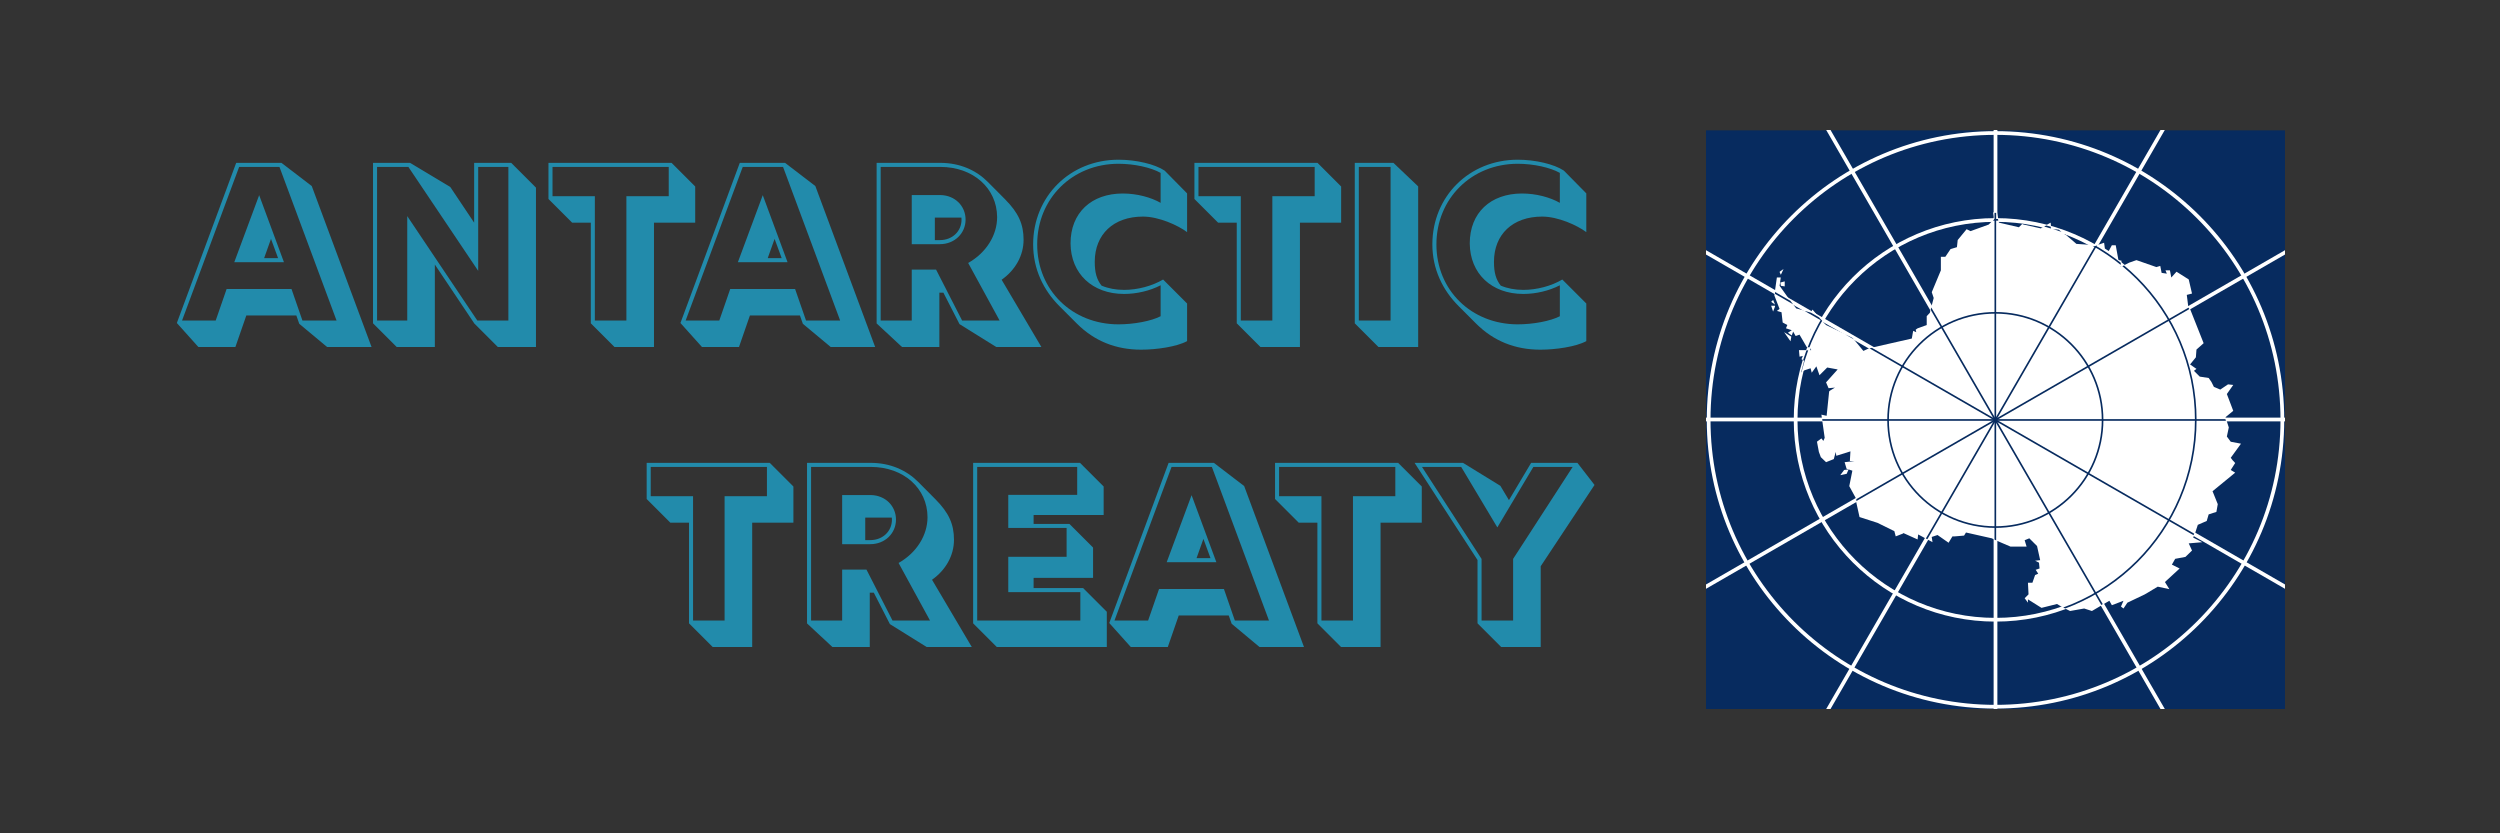<?xml version="1.0" encoding="UTF-8"?>
<svg xmlns="http://www.w3.org/2000/svg" xmlns:xlink="http://www.w3.org/1999/xlink" id="a" data-name="Ebene 1" viewBox="0 0 3000 1000">
  <rect x="0" y="0" width="3000" height="1000" fill="#333333" stroke="none"/>
  <defs>
    <style>
      .k {
        stroke-width: 4.5px;
      }

      .k, .l, .m {
        stroke-miterlimit: 9;
      }

      .k, .l, .m, .n, .o, .p {
        fill: none;
      }

      .k, .l, .m, .p {
        stroke: #fff;
      }

      .q {
        fill: #fff;
      }

      .l {
        stroke-width: 4.48px;
      }

      .m {
        stroke-width: 4.47px;
      }

      .n {
        stroke: #072b5f;
        stroke-width: 2px;
      }

      .r {
        clip-path: url(#b);
      }

      .s {
        clip-path: url(#f);
      }

      .t {
        fill: #228bab;
      }

      .u {
        fill: #072b5f;
      }

      .p {
        stroke-miterlimit: 9;
        stroke-width: 4.5px;
      }
    </style>
    <clipPath id="b">
      <rect class="o" x="2047.2" y="156" width="694.8" height="694.8"></rect>
    </clipPath>
    <clipPath id="f">
      <path class="o" d="M2427.93,270.03l-1.62-.69,1.62,.69Zm46.37,458.14l-6.26-3.7-18.55,4.63-16.23-10.18v3.93l-3.94-5.32,4.64-4.63-.7-13.88h5.33l3.25-9.26,3.71-1.62-3.01-4.63,4.64-1.62-.7-6.94-4.64-2.31,6.03-.69-3.71-16.89-9.27-9.26-5.56,2.31,2.32,7.64h-19.24l-16.23-6.94-6.26-3.01-30.83-6.94-2.32,3.7-10.9,.93h-3.01l-4.64,7.64-13.21-9.26-6.96,2.31,.93,6.25-17.16-9.26-.7,6.02-16.92-7.64-.93,.69-8.35,3.24-1.62-6.25-20.17-9.95-21.56-6.94-3.94-17.82v-3.93l-8.35-15.27,3.71-18.51-6.96-2.31-2.32-7.87,11.59-1.39h-5.33l.7-11.57-16.92,5.32-.7-4.63-2.32,8.56-9.27,3.7-6.26-6.02-2.32-6.25-2.32-12.26,5.33-3.93,2.32,3.01,1.62-3.7-3.94-27.77,6.26,1.39,3.01-29.15,.93-.93,6.03-3.7-7.65,.69-3.01-6.94,13.91-15.5-12.52-2.31-9.27,9.26-3.71-10.64-5.56,7.64-1.39-5.32-6.96,2.31-4.64,2.31,3.71-13.88-3.01-1.62,1.62-3.93-3.94,.93-.7-7.87h14.61l-.7-3.7h-4.64l-8.58-14.81-4.64,1.62-3.01-5.32-1.62,4.63-4.64-3.24,4.64-3.01-6.96-2.31,1.62-3.93-5.56-3.01-1.39-12.26-5.56-1.62,3.25-2.31-6.26-16.2,.7-5.32,2.32-16.2h4.64l-1.39,9.95,11.59,16.2,8.35,10.88,17.16,4.63v.69l2.32-3.93,9.27,10.88,4.64,5.32,2.32,2.31,26.2,12.49,4.64,2.31,1.62,1.39,12.29,14.81,6.96-3.24,51-11.57,1.62-9.26,3.71,1.62-.7-3.01,2.32-1.62,10.9-3.93v-10.64l3.71-3.93,4.64-17.82-2.32-6.94,10.9-26.15v-16.2h5.33l6.26-9.26,7.65-2.31,.93-8.56,10.66-12.96,4.64,2.31,21.79-7.87,2.32-2.31,4.64-4.63-1.62-7.64h4.64l2.32,12.26,23.88,5.55,3.94-3.93,1.62,.69,20.87,4.63,.7-.69,10.9-6.25,.7,6.94,9.27,.93,7.65,6.02,1.62,1.62,11.59,9.95,13.91,.93,8.58,1.39,10.66-3.7,.93,6.94,4.64,3.01,3.71-6.94h4.64l3.25,17.82,3.71,.69-.7,6.25-.7,.69h1.39l9.27-4.63,8.58-3.01,23.88,8.33,4.64-1.39,1.62,8.33,6.26,.93-1.62-3.93h5.33l1.62,8.56,6.26-6.94,14.61,9.26,3.94,16.89-6.26,1.62,1.62,12.96,2.32,3.93,16.23,40.96-8.58,7.64-.7,9.26-6.96,8.56,7.65,5.32-3.01,2.31,6.96,6.94,10.66,1.62,3.25,4.63,3.01,6.02,7.65,3.24,9.27-6.25,6.26,.69-7.65,10.88,7.65,20.13-9.27,7.64,3.94,12.26-2.32,10.88,4.64,6.25,12.29,2.31-12.29,16.89,2.32,3.01,3.01,3.24-5.33,8.33,5.33,3.24-27.12,22.21,6.26,15.5-1.62,9.26-9.27,3.01-2.32,7.87-10.66,4.63-3.25,9.95-2.32,5.32,10.9,5.55-16.23,1.39,3.94,8.56-7.88,7.64-12.29,2.31-3.94,6.94,9.27,4.63-17.62,16.2,5.33,8.56-13.91-3.01-15.53,9.26-20.87,9.95-4.64,6.94-3.01-2.31,3.01-6.94-13.91,5.32-3.01-5.32-20.87,12.26-9.27-3.01-16.92,3.01-4.64-2.31m.7-447.27l-1.62-1.62h-.7v.93h1.62l.7,.69h0Zm-5.33,444.95l4.64,2.31-4.64-2.31Zm0,0l4.64,2.31m-330.13-320.7l.93-5.55-8.58-5.32,7.65,10.88h0Zm-18.55-42.57h-4.64l2.32,6.94,2.32-6.02v-.93h0Zm-2.32-6.94l-2.32,2.31,4.64,3.24-2.32-5.55Zm20.87,49.52l.93-5.55-8.58-5.32,7.65,10.88h0Zm-18.55-42.57h-4.64l2.32,6.94,2.32-6.02v-.93h0Zm-2.32-6.94l-2.32,2.31,4.64,3.24-2.32-5.55Zm20.87,49.52l.93-5.55-8.58-5.32,7.65,10.88h0Zm-18.55-42.57h-4.64l2.32,6.94,2.32-6.02v-.93h0Zm-2.32-6.94l-2.32,2.31,4.64,3.24-2.32-5.55Zm13.91-16.2v-6.02l-5.33,1.39,.7,3.93,4.64,.69Zm-6.03-16.89l1.39,3.01,3.25-6.94-4.64,3.24v.69Zm6.03,16.89v-6.02l-5.33,1.39,.7,3.93,4.64,.69Zm-6.03-16.89l1.39,3.01,3.25-6.94-4.64,3.24v.69Zm6.03,16.89v-6.02l-5.33,1.39,.7,3.93,4.64,.69Zm-6.03-16.89l1.39,3.01,3.25-6.94-4.64,3.24v.69Zm82.53,236.01l-5.33,.69-4.64,6.25,7.65-1.62,2.32-5.32h0Zm0,0l-5.33,.69-4.64,6.25,7.65-1.62,2.32-5.32h0Zm0,0l-5.33,.69-4.64,6.25,7.65-1.62,2.32-5.32h0Zm5.56-156.65l-1.62-1.39-4.64-2.31,4.64,2.31,1.62,1.39Z"></path>
    </clipPath>
  </defs>
  <g class="r">
    <g>
      <path class="u" d="M1873.5,156.43h1042.19V851.23H1873.5V156.43Z"></path>
      <g>
        <circle class="k" cx="2394.6" cy="503.4" r="128.97"></circle>
        <circle class="l" cx="2394.6" cy="503.83" r="239.86"></circle>
        <circle class="m" cx="2394.6" cy="503.83" r="344.23"></circle>
        <path class="k" d="M1786.22,503.4h1216.76M2394.6-104.98V1111.78"></path>
        <path id="c" data-name="b" class="p" d="M1867.73,199.21l1053.74,608.38M2698.79-23.48l-608.38,1053.74"></path>
        <path id="d" data-name="b" class="p" d="M2090.41-23.48l608.38,1053.74m222.68-831.06L1867.73,807.59"></path>
      </g>
      <path id="e" data-name="a" class="q" d="M2428.2,269.42l-1.63-.7,1.63,.7Zm46.46,459.09l-6.27-3.71-18.58,4.64-16.26-10.2v3.94l-3.95-5.33,4.65-4.64-.7-13.91h5.34l3.25-9.27,3.72-1.62-3.02-4.64,4.65-1.62-.7-6.96-4.65-2.32,6.04-.7-3.72-16.93-9.29-9.27-5.58,2.32,2.32,7.65h-19.28l-16.26-6.96-6.27-3.01-30.9-6.96-2.32,3.71-10.92,.93h-3.02l-4.65,7.65-13.24-9.27-6.97,2.32,.93,6.26-17.19-9.27-.7,6.03-16.96-7.65-.93,.7-8.36,3.25-1.63-6.26-20.21-9.97-21.6-6.96-3.95-17.85v-3.94l-8.36-15.3,3.72-18.55-6.97-2.32-2.32-7.88,11.62-1.39h-5.34l.7-11.59-16.96,5.33-.7-4.64-2.32,8.58-9.29,3.71-6.27-6.03-2.32-6.26-2.32-12.29,5.34-3.94,2.32,3.01,1.63-3.71-3.95-27.82,6.27,1.39,3.02-29.21,.93-.93,6.04-3.71-7.67,.7-3.02-6.96,13.94-15.53-12.54-2.32-9.29,9.27-3.72-10.67-5.58,7.65-1.39-5.33-6.97,2.32-4.65,2.32,3.72-13.91-3.02-1.62,1.63-3.94-3.95,.93-.7-7.88h14.64l-.7-3.71h-4.65l-8.6-14.84-4.65,1.62-3.02-5.33-1.63,4.64-4.65-3.25,4.65-3.01-6.97-2.32,1.63-3.94-5.58-3.01-1.39-12.29-5.58-1.62,3.25-2.32-6.27-16.23,.7-5.33,2.32-16.23h4.65l-1.39,9.97,11.62,16.23,8.36,10.9,17.19,4.64v.7l2.32-3.94,9.29,10.9,4.65,5.33,2.32,2.32,26.25,12.52,4.65,2.32,1.63,1.39,12.31,14.84,6.97-3.25,51.11-11.59,1.63-9.27,3.72,1.62-.7-3.01,2.32-1.62,10.92-3.94v-10.67l3.72-3.94,4.65-17.85-2.32-6.96,10.92-26.2v-16.23h5.34l6.27-9.27,7.67-2.32,.93-8.58,10.69-12.98,4.65,2.32,21.84-7.88,2.32-2.32,4.65-4.64-1.63-7.65h4.65l2.32,12.29,23.93,5.56,3.95-3.94,1.63,.7,20.91,4.64,.7-.7,10.92-6.26,.7,6.96,9.29,.93,7.67,6.03,1.63,1.62,11.62,9.97,13.94,.93,8.6,1.39,10.69-3.71,.93,6.96,4.65,3.01,3.72-6.96h4.65l3.25,17.85,3.72,.7-.7,6.26-.7,.7h1.39l9.29-4.64,8.6-3.01,23.93,8.35,4.65-1.39,1.63,8.35,6.27,.93-1.63-3.94h5.34l1.63,8.58,6.27-6.96,14.64,9.27,3.95,16.93-6.27,1.62,1.63,12.98,2.32,3.94,16.26,41.04-8.6,7.65-.7,9.27-6.97,8.58,7.67,5.33-3.02,2.32,6.97,6.96,10.69,1.62,3.25,4.64,3.02,6.03,7.67,3.25,9.29-6.26,6.27,.7-7.67,10.9,7.67,20.17-9.29,7.65,3.95,12.29-2.32,10.9,4.65,6.26,12.31,2.32-12.31,16.93,2.32,3.01,3.02,3.25-5.34,8.35,5.34,3.25-27.18,22.26,6.27,15.53-1.63,9.27-9.29,3.01-2.32,7.88-10.69,4.64-3.25,9.97-2.32,5.33,10.92,5.56-16.26,1.39,3.95,8.58-7.9,7.65-12.31,2.32-3.95,6.96,9.29,4.64-17.66,16.23,5.34,8.58-13.94-3.01-15.56,9.27-20.91,9.97-4.65,6.96-3.02-2.32,3.02-6.96-13.94,5.33-3.02-5.33-20.91,12.29-9.29-3.01-16.96,3.01-4.65-2.32m.7-448.19l-1.63-1.62h-.7v.93h1.63l.7,.7h0Zm-5.34,445.87l4.65,2.32-4.65-2.32Zm0,0l4.65,2.32m-330.81-321.36l.93-5.56-8.6-5.33,7.67,10.9h0Zm-18.58-42.66h-4.65l2.32,6.96,2.32-6.03v-.93h0Zm-2.32-6.96l-2.32,2.32,4.65,3.25-2.32-5.56Zm20.91,49.62l.93-5.56-8.6-5.33,7.67,10.9h0Zm-18.58-42.66h-4.65l2.32,6.96,2.32-6.03v-.93h0Zm-2.32-6.96l-2.32,2.32,4.65,3.25-2.32-5.56Zm20.91,49.62l.93-5.56-8.6-5.33,7.67,10.9h0Zm-18.58-42.66h-4.65l2.32,6.96,2.32-6.03v-.93h0Zm-2.32-6.96l-2.32,2.32,4.65,3.25-2.32-5.56Zm13.94-16.23v-6.03l-5.34,1.39,.7,3.94,4.65,.7Zm-6.04-16.93l1.39,3.01,3.25-6.96-4.65,3.25v.7Zm6.04,16.93v-6.03l-5.34,1.39,.7,3.94,4.65,.7Zm-6.04-16.93l1.39,3.01,3.25-6.96-4.65,3.25v.7Zm6.04,16.93v-6.03l-5.34,1.39,.7,3.94,4.65,.7Zm-6.04-16.93l1.39,3.01,3.25-6.96-4.65,3.25v.7Zm82.7,236.5l-5.34,.7-4.65,6.26,7.67-1.62,2.32-5.33h0Zm0,0l-5.34,.7-4.65,6.26,7.67-1.62,2.32-5.33h0Zm0,0l-5.34,.7-4.65,6.26,7.67-1.62,2.32-5.33h0Zm5.58-156.97l-1.63-1.39-4.65-2.32,4.65,2.32,1.63,1.39Z"></path>
      <g class="s">
        <g id="g" data-name="e">
          <ellipse class="n" cx="2394.39" cy="503.95" rx="128.71" ry="128.55"></ellipse>
          <ellipse class="n" cx="2394.39" cy="503.95" rx="240.51" ry="240.21"></ellipse>
          <ellipse class="n" cx="2394.39" cy="503.95" rx="345.82" ry="345.39"></ellipse>
          <path id="h" data-name="b" class="n" d="M1787.26,503.95h1214.26M2394.39-102.42V1110.33"></path>
          <path id="i" data-name="b" class="n" d="M1868.6,200.77l1051.58,606.37M2697.96-21.18l-607.13,1050.27"></path>
          <path id="j" data-name="b" class="n" d="M2090.83-21.18l607.13,1050.27m222.23-828.32L1868.6,807.14"></path>
        </g>
      </g>
    </g>
  </g>
  <g>
    <path class="t" d="M212.22,387.59l71.21-192.16h54.32l36.35,27.84,71.76,193.1h-53.38l-33.38-27.84-3.51-10h-60l-13.11,37.84h-44.46l-25.81-28.78Zm46.62-2.97l13.11-37.84h77.84l13.11,37.84h40.95l-68.51-184.32h-48.38l-68.51,184.32h40.4Zm52.16-150.4l29.73,80.4h-59.59l29.86-80.4Zm22.7,75.54l-8.51-23.11-8.24,23.11h16.76Z"></path>
    <path class="t" d="M447.62,387.99V195.43h44.46l48.24,28.92,28.65,42.84v-71.76h44.46l29.73,29.73v191.21h-45.81l-28.11-28.11-47.43-70.81v98.92h-45.81l-28.38-28.38Zm41.08-3.38v-125.27l84.05,125.27h37.3V200.3h-36.22v124.73l-83.78-124.73h-37.57v184.32h36.22Z"></path>
    <path class="t" d="M708.97,387.99v-120.81h-22.43l-28.38-28.38v-43.38h147.7l28.38,28.38v43.38h-49.46v149.19h-47.43l-28.38-28.38Zm42.7-3.38V235.43h50.81v-35.13h-139.46v35.13h50.81v149.19h37.84Z"></path>
    <path class="t" d="M816.54,387.59l71.21-192.16h54.32l36.35,27.84,71.76,193.1h-53.38l-33.38-27.84-3.51-10h-60l-13.11,37.84h-44.46l-25.81-28.78Zm46.62-2.97l13.11-37.84h77.84l13.11,37.84h40.95l-68.51-184.32h-48.38l-68.51,184.32h40.4Zm52.16-150.4l29.73,80.4h-59.59l29.86-80.4Zm22.7,75.54l-8.51-23.11-8.24,23.11h16.76Z"></path>
    <path class="t" d="M1051.95,388.13V195.43h76.48c23.51,0,42.97,8.92,56.76,22.7l20.95,21.08c15.81,15.95,22.16,29.59,22.16,48.51s-9.86,36.35-26.35,47.97l47.7,80.67h-54.19l-44.05-27.43-19.32-37.7h-4.86v65.13h-44.86l-30.4-28.24Zm42.16-3.51v-61.08h29.19l31.22,61.08h45l-37.7-69.05c21.49-12.16,34.73-33.11,34.73-55-.13-34.73-28.78-60.27-68.11-60.27h-71.62v184.32h37.3Zm0-150.54h34.73c17.03,.41,29.86,12.97,29.86,29.46s-13.24,29.46-30.81,29.46h-33.78v-58.92Zm33.78,54.05c14.86,0,25.95-10.54,25.95-24.59,0-.81,0-1.62-.14-2.43h-31.89v27.03h6.08Z"></path>
    <path class="t" d="M1292.35,388.4l-21.08-21.08c-19.19-19.19-31.49-44.46-31.49-74.05,0-57.57,44.32-101.62,102.43-101.62,21.08,0,43.65,5.27,55.4,13.11l26.89,27.3v46.49c-10.81-8.11-33.78-18.65-52.97-18.65-35.4,0-57.84,21.35-57.84,54.32,0,13.11,2.43,21.22,8.11,28.51,7.97,3.38,17.03,5.13,27.16,5.13,16.35,0,33.78-4.73,46.76-12.43l28.78,28.78v45.13c-12.3,6.76-36.76,10.27-55.13,10.27-30.4,0-56.21-10.41-77.03-31.22Zm100.4-8.92v-37.16c-12.7,6.62-28.78,10.41-43.78,10.41-38.24,0-64.05-24.46-64.32-60.67,0-36.76,25-59.86,62.7-59.86,17.3,0,34.05,4.73,45.4,11.22v-35.95c-11.49-6.49-31.62-10.95-50.54-10.95-55.54,0-97.57,41.89-97.57,96.75s41.76,95.81,97.43,95.94c18.65,0,39.46-3.92,50.67-9.73Z"></path>
    <path class="t" d="M1484.11,387.99v-120.81h-22.43l-28.38-28.38v-43.38h147.7l28.38,28.38v43.38h-49.46v149.19h-47.43l-28.38-28.38Zm42.7-3.38V235.43h50.81v-35.13h-139.46v35.13h50.81v149.19h37.84Z"></path>
    <path class="t" d="M1625.73,387.99V195.43h46.35l29.73,28.24v192.7h-47.7l-28.38-28.38Zm42.97-3.38V200.3h-38.11v184.32h38.11Z"></path>
    <path class="t" d="M1771.41,388.4l-21.08-21.08c-19.19-19.19-31.49-44.46-31.49-74.05,0-57.57,44.32-101.62,102.43-101.62,21.08,0,43.65,5.27,55.4,13.11l26.89,27.3v46.49c-10.81-8.11-33.78-18.65-52.97-18.65-35.4,0-57.84,21.35-57.84,54.32,0,13.11,2.43,21.22,8.11,28.51,7.97,3.38,17.03,5.13,27.16,5.13,16.35,0,33.78-4.73,46.76-12.43l28.78,28.78v45.13c-12.3,6.76-36.76,10.27-55.13,10.27-30.4,0-56.21-10.41-77.03-31.22Zm100.4-8.92v-37.16c-12.7,6.62-28.78,10.41-43.78,10.41-38.24,0-64.05-24.46-64.32-60.67,0-36.76,25-59.86,62.7-59.86,17.3,0,34.05,4.73,45.4,11.22v-35.95c-11.49-6.49-31.62-10.95-50.54-10.95-55.54,0-97.57,41.89-97.57,96.75s41.76,95.81,97.43,95.94c18.65,0,39.46-3.92,50.67-9.73Z"></path>
    <path class="t" d="M826.81,748v-120.81h-22.43l-28.38-28.38v-43.38h147.7l28.38,28.38v43.38h-49.46v149.19h-47.43l-28.38-28.38Zm42.7-3.38v-149.19h50.81v-35.13h-139.46v35.13h50.81v149.19h37.84Z"></path>
    <path class="t" d="M968.43,748.13v-192.7h76.48c23.51,0,42.97,8.92,56.76,22.7l20.95,21.08c15.81,15.95,22.16,29.59,22.16,48.51s-9.86,36.35-26.35,47.97l47.7,80.67h-54.19l-44.05-27.43-19.32-37.7h-4.86v65.13h-44.86l-30.4-28.24Zm42.16-3.51v-61.08h29.19l31.22,61.08h45l-37.7-69.05c21.49-12.16,34.73-33.11,34.73-55-.13-34.73-28.78-60.27-68.11-60.27h-71.62v184.32h37.3Zm0-150.54h34.73c17.03,.41,29.86,12.97,29.86,29.46s-13.24,29.46-30.81,29.46h-33.78v-58.92Zm33.78,54.05c14.86,0,25.95-10.54,25.95-24.59,0-.81,0-1.62-.14-2.43h-31.89v27.03h6.08Z"></path>
    <path class="t" d="M1167.76,748v-192.56h128.24l28.38,28.38v34.19h-84.05v10.68h42.97l28.38,28.38v36.35h-71.35v12.3h59.46l28.38,28.38v42.3h-132.02l-28.38-28.38Zm128.65-3.38v-34.05h-86.48v-42.43h70v-34.59h-70v-39.73h82.7v-33.51h-120v184.32h123.78Z"></path>
    <path class="t" d="M1331.13,747.59l71.21-192.16h54.32l36.35,27.84,71.75,193.1h-53.38l-33.38-27.84-3.51-10h-60l-13.11,37.84h-44.46l-25.81-28.78Zm46.62-2.97l13.11-37.84h77.84l13.11,37.84h40.95l-68.51-184.32h-48.38l-68.51,184.32h40.4Zm52.16-150.4l29.73,80.4h-59.59l29.86-80.4Zm22.7,75.54l-8.51-23.11-8.24,23.11h16.76Z"></path>
    <path class="t" d="M1580.87,748v-120.81h-22.43l-28.38-28.38v-43.38h147.7l28.38,28.38v43.38h-49.46v149.19h-47.43l-28.38-28.38Zm42.7-3.38v-149.19h50.81v-35.13h-139.46v35.13h50.81v149.19h37.84Z"></path>
    <path class="t" d="M1773.03,748v-75.94l-75.54-116.62h58.11l44.86,27.57,10.27,17.16,26.62-44.73h55.54l20.54,26.49-64.59,97.56v96.89h-47.43l-28.38-28.38Zm42.7-3.38v-73.92l71.48-110.4h-47.16l-43.24,72.57-43.38-72.57h-47.03l71.49,110.4v73.92h37.84Z"></path>
  </g>
</svg>

